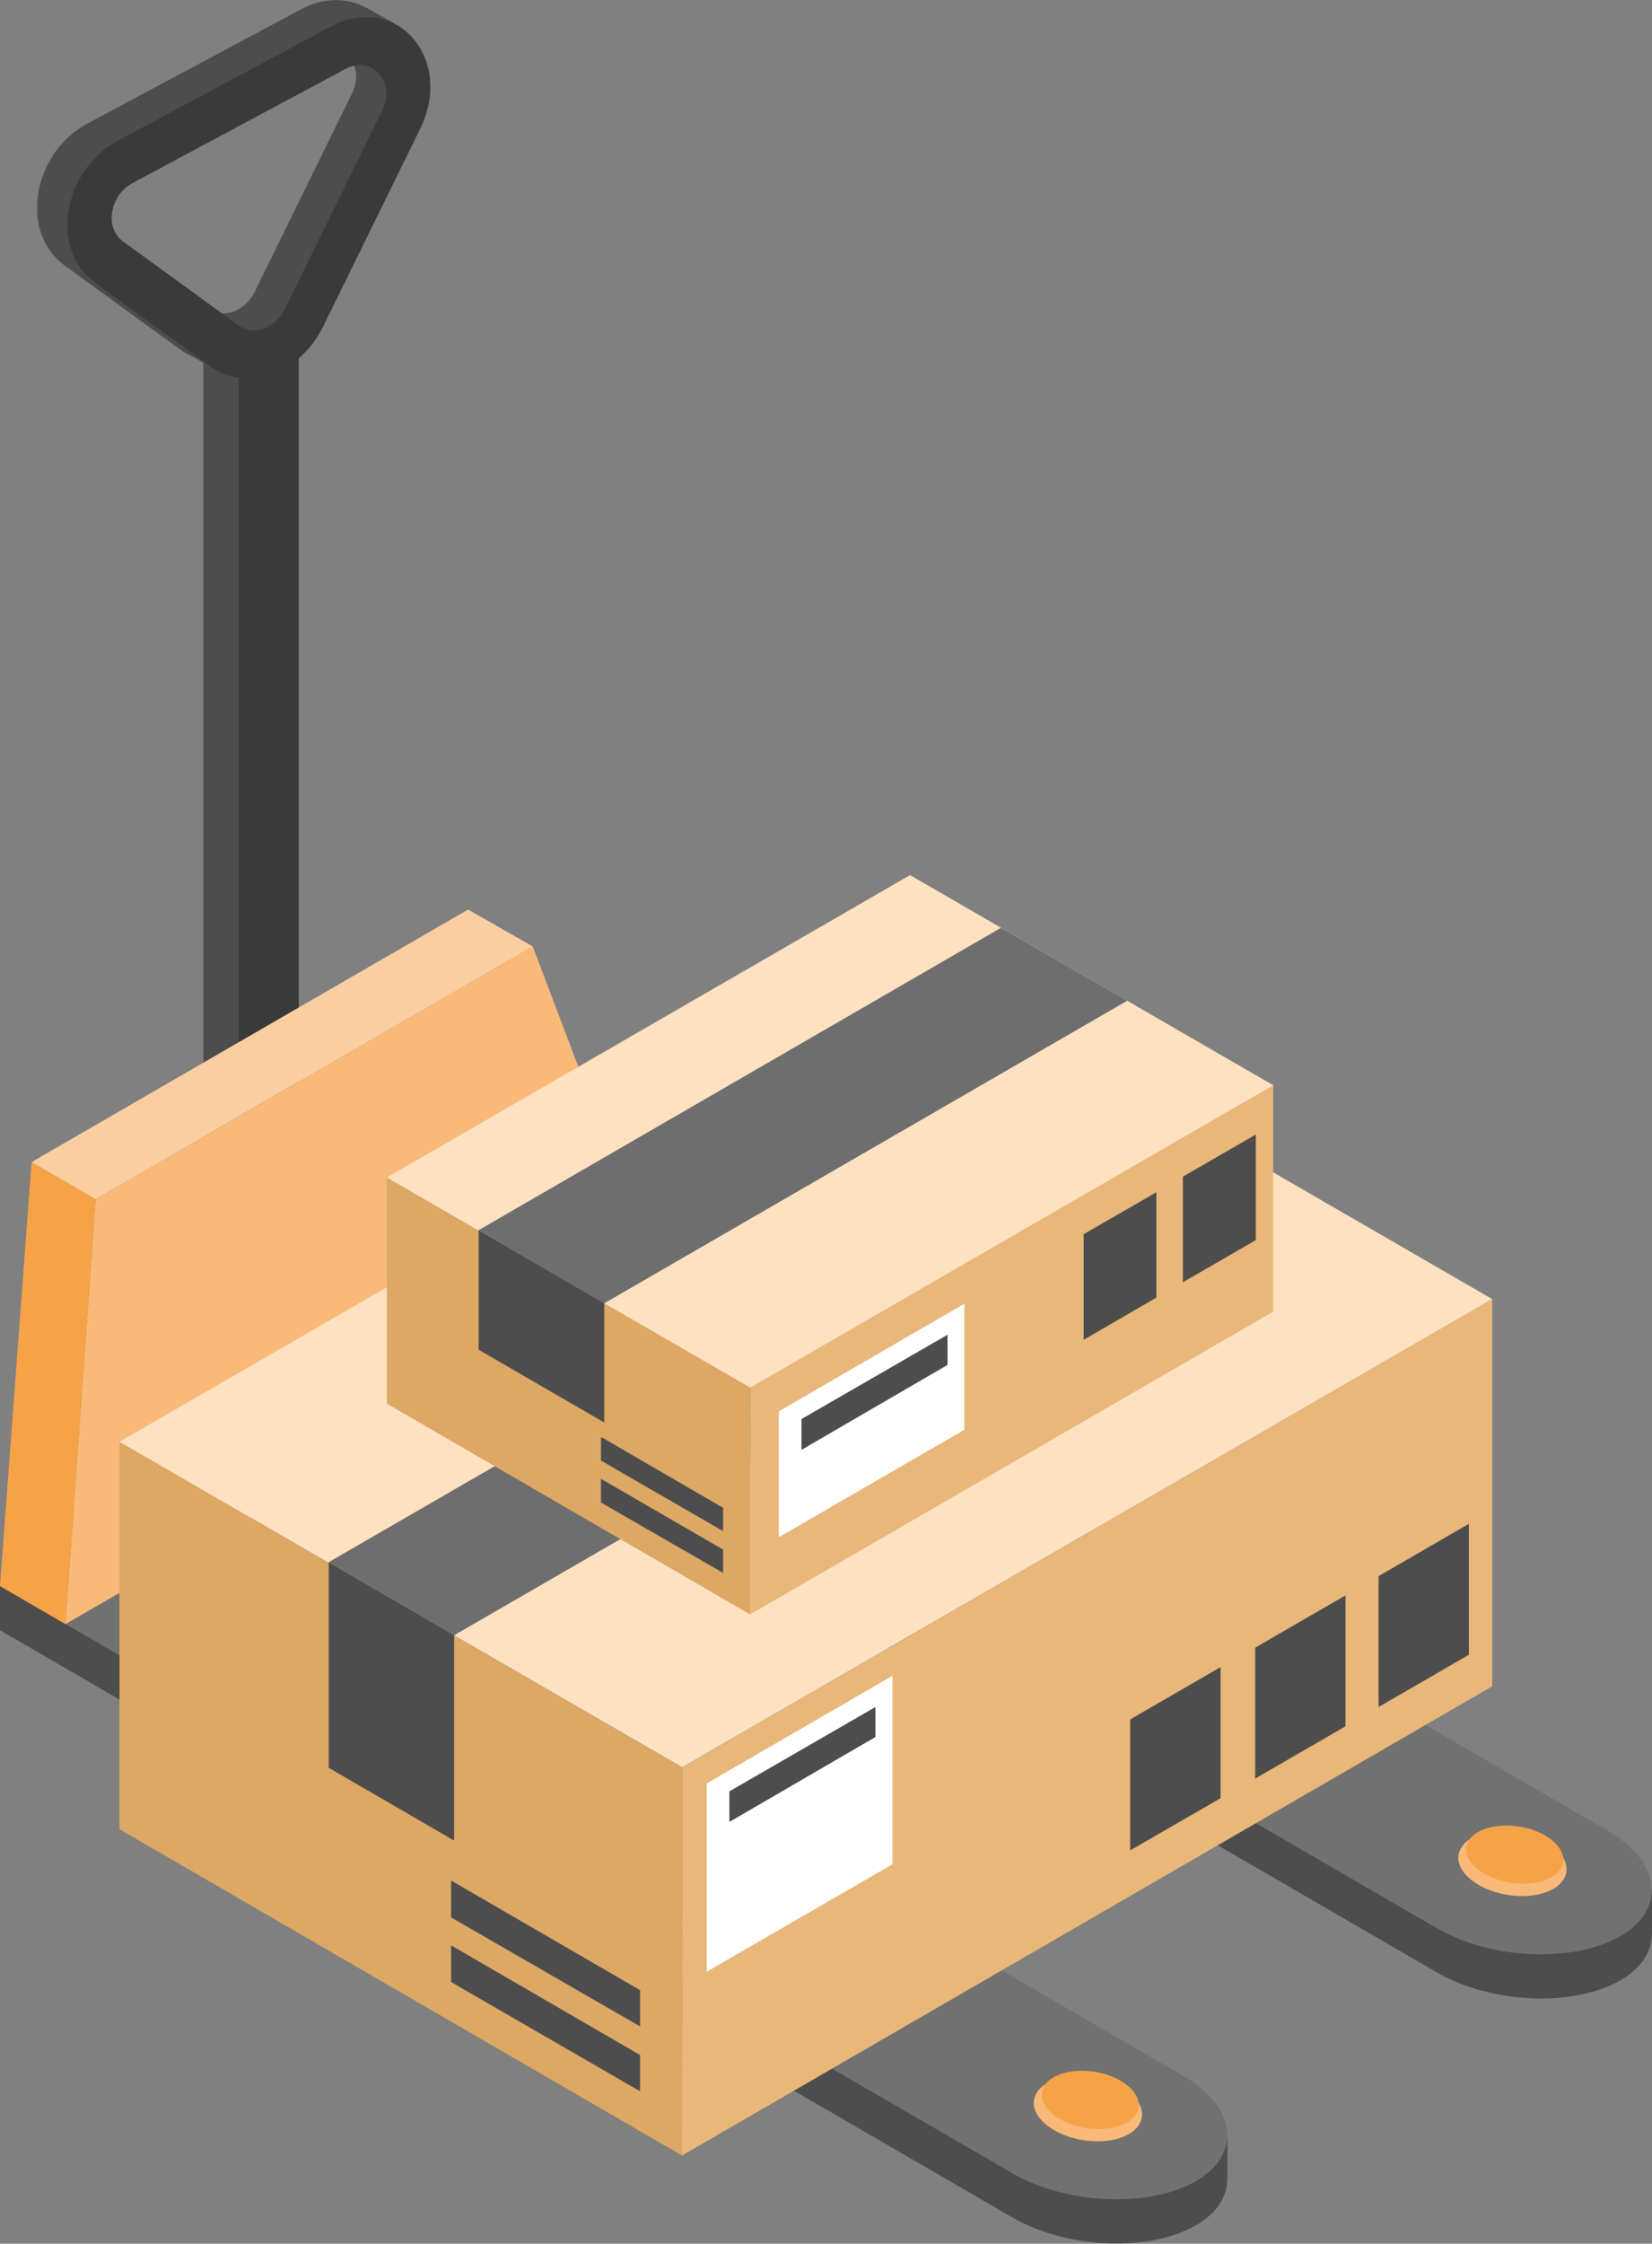 <?xml version="1.0" encoding="UTF-8"?>
<svg id="Layer_1" data-name="Layer 1" xmlns="http://www.w3.org/2000/svg" viewBox="0 0 81.56 110.71">
  <rect x="0" y="0" width="81.56" height="110.71" fill="#808080" stroke="none"/>
  <defs>
    <style>
      .cls-1 {
        fill: #fff;
      }

      .cls-2 {
        fill: #f6a348;
      }

      .cls-3 {
        fill: #f9b978;
      }

      .cls-4 {
        fill: #717171;
      }

      .cls-5 {
        fill: #4e4d4d;
      }

      .cls-6 {
        fill: #fbcea2;
      }

      .cls-7 {
        fill: #e8b779;
      }

      .cls-8 {
        fill: #dca864;
      }

      .cls-9 {
        fill: #3b3a3a;
      }

      .cls-10 {
        fill: #fee1c1;
      }

      .cls-11 {
        fill: #6e6e6e;
      }
    </style>
  </defs>
  <rect class="cls-5" x="10.04" y="16.59" width="1.75" height="44.99"/>
  <rect class="cls-9" x="11.78" y="16.59" width="2.97" height="44.99"/>
  <path class="cls-5" d="m11.51,17.74c.14-.03.28-.07.41-.12,1.07-.38,2-1.23,2.54-2.34l4.8-9.78c.78-1.58.63-3.33-.37-4.46-1-1.13-2.6-1.36-4.07-.56L4.31,6.1c-1.28.69-2.18,1.97-2.42,3.44-.24,1.47.25,2.8,1.3,3.56l5.71,4.15c.74.53,1.67.7,2.61.48Zm1.06-3.33c-.22.45-.6.8-1.04.96-.45.16-.89.1-1.24-.15l-5.71-4.15c-.43-.31-.63-.86-.53-1.46.1-.6.47-1.13.99-1.41L15.55,2.57c.92-.5,1.51.05,1.67.23.16.18.64.84.15,1.83l-4.8,9.78Z"/>
  <polygon class="cls-5" points="10.91 18.39 9.02 17.33 9.02 16.86 11.44 18.02 10.91 18.39"/>
  <polygon class="cls-5" points="19.48 1.16 18.01 .34 17.7 .69 18.97 1.96 19.48 1.16"/>
  <path class="cls-9" d="m13,18.58c.14-.03.28-.07.41-.12,1.07-.38,2-1.23,2.54-2.34l4.8-9.78c.78-1.58.63-3.33-.37-4.46-1-1.13-2.6-1.36-4.07-.56L5.81,6.95c-1.28.69-2.18,1.97-2.42,3.44-.24,1.47.25,2.8,1.3,3.56l5.71,4.15c.74.53,1.67.7,2.61.48Zm1.06-3.33c-.22.45-.6.8-1.04.96-.45.16-.89.1-1.24-.15l-5.71-4.15c-.43-.31-.63-.86-.53-1.46.1-.6.47-1.13.99-1.41l10.51-5.63c.92-.49,1.51.05,1.67.23.16.18.64.84.15,1.83l-4.8,9.78Z"/>
  <g>
    <path class="cls-5" d="m0,80.44l49.99,28.98c2.66,1.54,6.73,1.72,9.04.39h0c2.31-1.33,2.02-3.68-.64-5.22l-50.01-28.99-8.38,4.84Z"/>
    <polygon class="cls-5" points="0 78.26 0 80.44 3.67 81.16 4.41 77.63 0 78.26"/>
    <polygon class="cls-5" points="60.6 105.36 60.6 107.56 59.77 108.53 59.36 105.9 60.6 105.36"/>
    <path class="cls-4" d="m0,78.26l49.99,28.98c2.66,1.54,6.73,1.72,9.04.39h0c2.31-1.33,2.02-3.68-.64-5.22l-50.01-28.99-8.38,4.84Z"/>
    <path class="cls-3" d="m51.05,103.62c-.14.85.94,1.74,2.41,1.98,1.47.24,2.77-.26,2.91-1.12.14-.85-.94-1.74-2.41-1.98-1.47-.24-2.77.26-2.91,1.12Z"/>
    <path class="cls-2" d="m51.44,103.23c-.12.76.84,1.56,2.16,1.77,1.32.21,2.48-.23,2.61-1,.12-.76-.84-1.56-2.16-1.77-1.32-.21-2.48.24-2.61,1Z"/>
  </g>
  <g>
    <path class="cls-5" d="m20.96,68.35l49.99,28.98c2.66,1.54,6.73,1.72,9.04.39h0c2.31-1.33,2.02-3.68-.64-5.22l-50.01-28.99-8.38,4.84Z"/>
    <polygon class="cls-5" points="20.96 66.17 20.96 68.35 24.63 69.06 25.37 65.54 20.96 66.17"/>
    <polygon class="cls-5" points="81.56 93.26 81.56 95.47 80.73 96.43 80.32 93.81 81.56 93.26"/>
    <path class="cls-4" d="m20.96,66.17l49.99,28.98c2.66,1.54,6.73,1.72,9.04.39h0c2.31-1.33,2.02-3.68-.64-5.22l-50.01-28.99-8.38,4.84Z"/>
    <path class="cls-3" d="m72.01,91.52c-.14.85.94,1.74,2.41,1.98,1.47.24,2.77-.26,2.91-1.12.14-.85-.94-1.74-2.41-1.98-1.47-.24-2.77.26-2.91,1.12Z"/>
    <path class="cls-2" d="m72.4,91.13c-.12.76.84,1.56,2.16,1.77,1.32.21,2.48-.24,2.61-1,.12-.76-.84-1.56-2.16-1.77s-2.48.23-2.61,1Z"/>
  </g>
  <polygon class="cls-3" points="32.56 63.19 26.3 46.7 4.72 59.17 3.23 80.14 32.56 63.19"/>
  <polygon class="cls-2" points="3.23 80.14 0 78.26 1.56 57.34 4.72 59.17 3.23 80.14"/>
  <polygon class="cls-6" points="26.3 46.7 4.72 59.17 1.56 57.34 23.11 44.88 26.3 46.7"/>
  <g>
    <polygon class="cls-8" points="33.67 106.36 33.68 87.21 5.9 71.14 5.9 90.26 33.67 106.36"/>
    <polygon class="cls-7" points="33.67 106.36 33.68 87.21 73.67 64.1 73.67 83.21 33.67 106.36"/>
    <polygon class="cls-10" points="73.67 64.1 33.68 87.2 5.9 71.14 45.9 48.04 73.67 64.1"/>
    <g>
      <polygon class="cls-5" points="16.23 87.23 22.42 90.82 22.42 80.68 16.23 77.08 16.23 87.23"/>
      <polygon class="cls-11" points="16.23 77.08 56.19 53.99 62.4 57.58 22.42 80.69 16.23 77.08"/>
      <polygon class="cls-5" points="31.6 103.19 31.6 101.4 22.27 95.99 22.27 97.8 31.6 103.19"/>
      <polygon class="cls-5" points="31.6 99.99 31.6 98.2 22.27 92.79 22.27 94.61 31.6 99.99"/>
      <polygon class="cls-5" points="68.06 77.77 68.06 84.23 72.52 81.65 72.52 75.19 68.06 77.77"/>
      <polygon class="cls-5" points="61.97 81.3 61.97 87.76 66.43 85.18 66.43 78.72 61.97 81.3"/>
      <polygon class="cls-5" points="55.8 84.84 55.8 91.3 60.26 88.73 60.26 82.26 55.8 84.84"/>
      <polygon class="cls-1" points="34.89 88 34.89 97.29 44.06 91.99 44.06 82.69 34.89 88"/>
      <polygon class="cls-5" points="36.01 89.9 36.01 88.39 43.22 84.23 43.22 85.71 36.01 89.9"/>
    </g>
  </g>
  <g>
    <polygon class="cls-8" points="37.03 79.66 37.04 68.45 19.1 58.08 19.1 69.26 37.03 79.66"/>
    <polygon class="cls-7" points="37.03 79.66 37.04 68.45 62.86 53.53 62.86 64.72 37.03 79.66"/>
    <polygon class="cls-10" points="62.86 53.55 37.04 68.47 19.1 58.1 44.93 43.18 62.86 53.55"/>
    <g>
      <polygon class="cls-5" points="35.7 77.61 35.7 76.46 29.67 72.97 29.67 74.14 35.7 77.61"/>
      <polygon class="cls-5" points="35.7 75.55 35.7 74.4 29.67 70.9 29.67 72.07 35.7 75.55"/>
      <polygon class="cls-5" points="58.4 58.06 58.4 63.27 62 61.19 62 55.98 58.4 58.06"/>
      <polygon class="cls-5" points="53.5 60.9 53.5 66.11 57.09 64.03 57.09 58.83 53.5 60.9"/>
    </g>
    <polygon class="cls-1" points="38.45 69.64 38.45 75.85 47.61 70.55 47.61 64.33 38.45 69.64"/>
    <polygon class="cls-5" points="39.57 71.54 39.57 70.02 46.78 65.86 46.78 67.35 39.57 71.54"/>
    <polygon class="cls-5" points="23.63 66.6 29.83 70.19 29.83 64.3 23.63 60.7 23.63 66.6"/>
    <polygon class="cls-11" points="23.63 60.7 49.42 45.78 55.65 49.38 29.83 64.31 23.63 60.7"/>
  </g>
</svg>